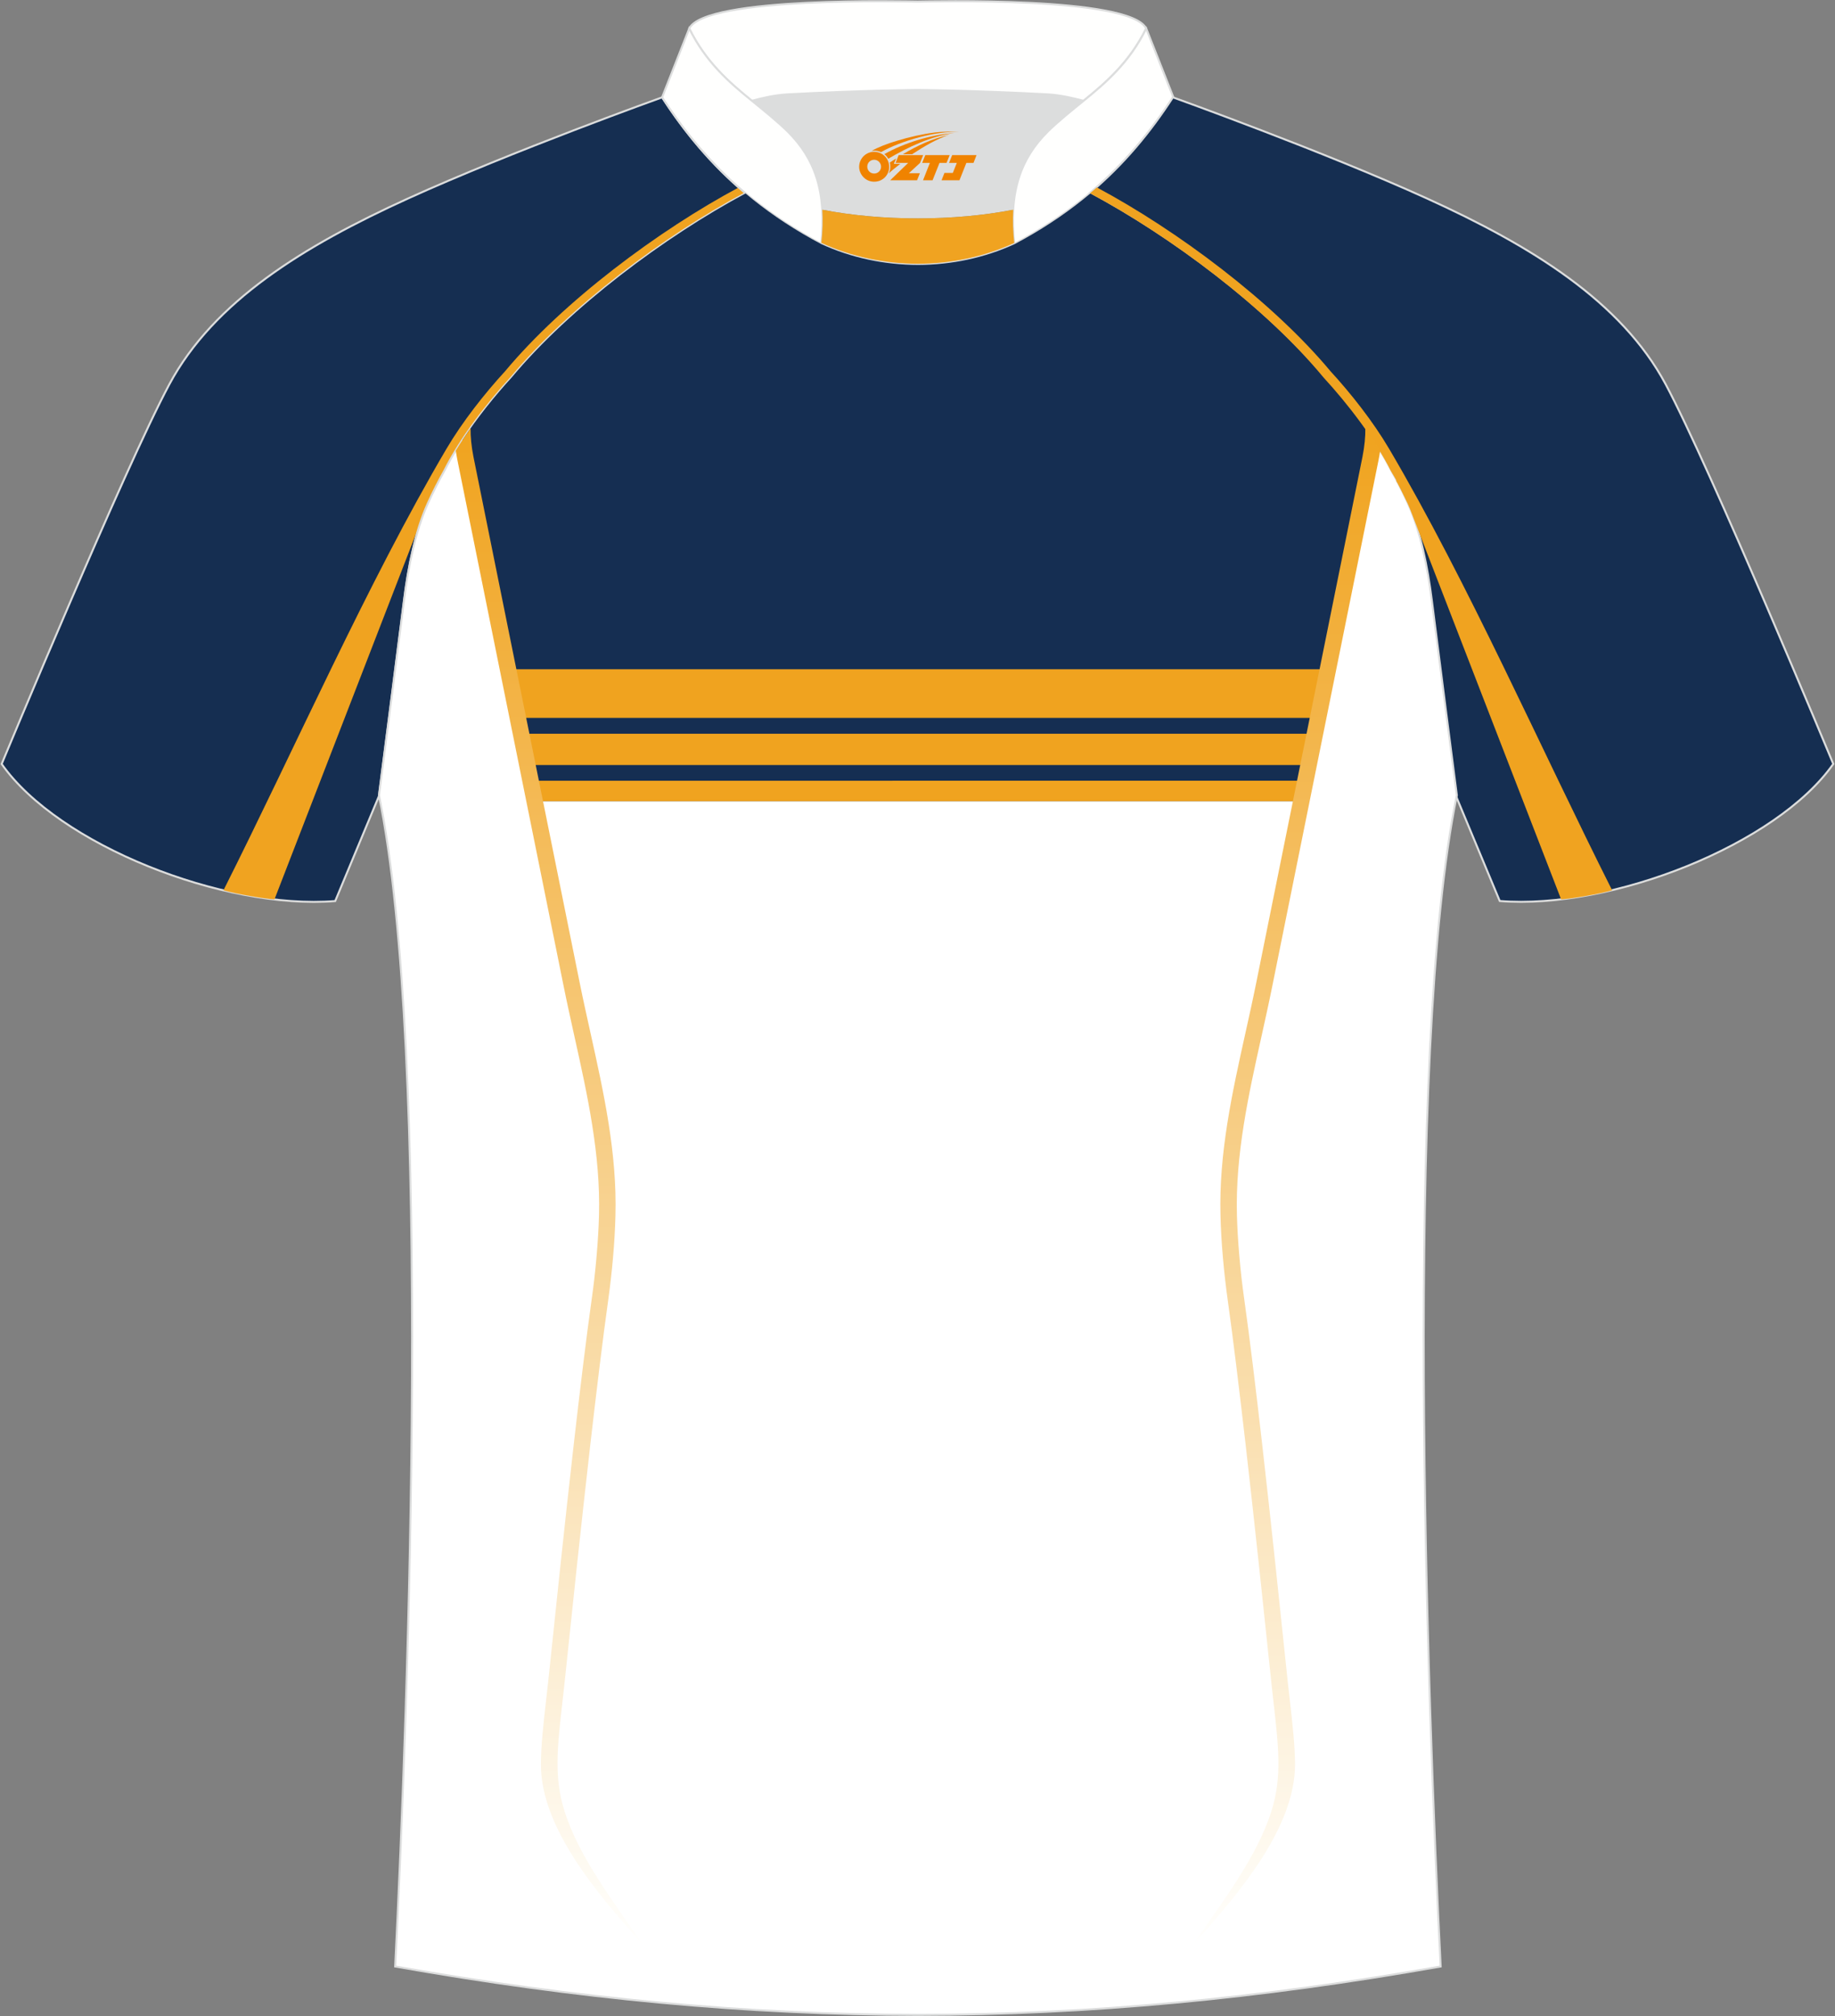<?xml version="1.0" encoding="utf-8"?>
<!-- Generator: Adobe Illustrator 24.0.0, SVG Export Plug-In . SVG Version: 6.00 Build 0)  -->
<svg xmlns="http://www.w3.org/2000/svg" xmlns:xlink="http://www.w3.org/1999/xlink" version="1.1" id="图层_1" x="0px" y="0px" width="375.2px" height="412px" viewBox="0 0 375.2 412" enable-background="new 0 0 375.2 412" xml:space="preserve">
<rect x="0" y="0" width="375.2" height="412" fill="#808080" stroke="none"/>
<g>
	<path fill="#152E51" stroke="#DCDDDD" stroke-width="0.406" stroke-miterlimit="22.926" d="M152.45,39.51   c-7.1-5.97-12.51-12.6-17.06-19.62c0,0-30.76,11.03-51.98,20.68c-21.24,9.66-39.69,20.97-48.81,38.01S0.34,156.12,0.34,156.12   c11.6,16.53,45.44,29.84,68.2,28.01l8.95-21.47c0,0,3.81-29.36,5.14-39.97c0.85-6.8,2.32-14.12,4.86-19.75   c1.01-2.26,2.16-4.5,3.41-6.74c3.28-6.54,8.8-13.72,13.76-19.1C116.59,62.78,136.01,48.29,152.45,39.51z"/>
	<path fill="#F0A320" d="M152.45,39.51c-0.47-0.4-0.92-0.78-1.38-1.19l-0.02-0.02c-16.42,8.78-35.86,23.27-47.79,37.58   c-4.13,4.49-8.68,10.25-11.97,15.83c-16.1,27.32-31.09,61.41-45.6,90.22c2.65,0.77,8.35,1.73,10.43,1.86l30.91-79.82   c0.15-0.37,0.3-0.71,0.47-1.07l0.05-0.1l0.05-0.11l0.05-0.1l0,0l0.05-0.11l0.05-0.1l0.05-0.1l0.05-0.1l0.05-0.1l0.05-0.11l0.05-0.1   l0.05-0.1l0,0l0.05-0.11l0.05-0.11l0.05-0.1l0.05-0.1l0.05-0.1l0,0l0.05-0.1l0.05-0.1l0.05-0.1l0.05-0.1l0.05-0.1l0,0l0.05-0.1   l0.05-0.1l0.05-0.1l0,0l0.05-0.1l0.05-0.1l0.05-0.1l0.05-0.11l0.05-0.1l0,0l0.05-0.1l0,0l0.05-0.1l0.05-0.1l0.05-0.1l0.05-0.1   l0.06-0.1l0.05-0.1l0.05-0.1l0.06-0.1l0,0l0.05-0.11l0.05-0.1l0.05-0.1l0.06-0.1l0.06-0.1l0.05-0.1l0,0l0.06-0.1l0.06-0.1l0.06-0.1   l0.06-0.1l0.06-0.1l0.06-0.1l0.06-0.1l0.06-0.1l0.06-0.1l0.06-0.1l0.06-0.1l0.06-0.1l0.06-0.1l0.06-0.1l0.06-0.1l0.06-0.1   l0.03-0.31l0.06-0.1l0.06-0.1l0.06-0.1c3.28-6.54,8.81-13.72,13.76-19.1C116.59,62.78,136.01,48.29,152.45,39.51z"/>
	<path fill="#DCDDDD" d="M168.14,42.86c12.06,2.36,26.97,2.36,39.04,0c0.42-6.85,2.86-11.78,7.01-15.93   c1.98-1.98,5.17-4.55,7.35-6.31c0.66-0.52,1.33-1.09,1.98-1.62c-0.29-0.07-2.98-0.89-3.28-0.96c-1.96-0.47-3.95-0.81-5.93-0.92   c-6.35-0.34-12.71-0.6-19.06-0.76c-2.53-0.07-5.07-0.15-7.6-0.15c-2.53,0-5.06,0.08-7.6,0.15c-6.36,0.17-12.71,0.43-19.07,0.76   c-1.82,0.1-3.64,0.41-5.43,0.8c-0.47,0.1-3.23,1.05-3.68,1.17c0.61,0.52,1.24,1.02,1.86,1.53c2.45,1.94,5.15,4.11,7.37,6.33   C165.27,31.08,167.72,36,168.14,42.86z"/>
	<path fill="#FFFFFE" stroke="#DCDDDD" stroke-width="0.406" stroke-miterlimit="22.926" d="M140.93,5.82   c3.27-6.62,44.71-5.5,46.71-5.5c2.01,0,43.45-1.13,46.71,5.5c-3.38,6.86-8.17,11.02-12.81,14.78c-2.01-0.53-4.72-1.17-7.35-1.32   c-15.4-0.82-26.56-0.9-26.56-0.9s-11.15,0.08-26.56,0.9c-2.63,0.14-5.35,0.78-7.35,1.32C149.1,16.84,144.3,12.68,140.93,5.82z"/>
	<path fill="#FFFFFE" stroke="#DCDDDD" stroke-width="0.406" stroke-miterlimit="22.926" d="M140.93,5.82l-5.55,14.07   c7.38,11.39,17.04,21.76,32.53,29.97c1.17-10.71-1.35-17.49-6.8-22.93c-1.98-1.98-5.17-4.55-7.34-6.31   C149.12,16.86,144.31,12.7,140.93,5.82z"/>
	<path fill="#FFFFFE" stroke="#DCDDDD" stroke-width="0.406" stroke-miterlimit="22.926" d="M234.37,5.82l5.55,14.07   c-7.38,11.39-17.04,21.76-32.53,29.97c-1.18-10.71,1.35-17.49,6.8-22.93c1.98-1.98,5.17-4.55,7.35-6.31   C226.18,16.86,230.99,12.7,234.37,5.82z"/>
	<path fill="#F0A321" d="M167.92,49.87c0.28-2.56,0.35-4.87,0.22-7.01c12.06,2.36,26.97,2.36,39.04,0   c-0.13,2.14-0.06,4.46,0.22,7.01C195.09,55.56,180.21,55.56,167.92,49.87z"/>
	<path fill="#152E51" stroke="#DCDDDD" stroke-width="0.406" stroke-miterlimit="22.926" d="M222.76,39.51   c7.1-5.97,12.51-12.6,17.06-19.62c0,0,30.76,11.03,51.98,20.68c21.23,9.66,39.69,20.96,48.8,38c9.12,17.04,34.25,77.54,34.25,77.54   c-11.6,16.53-45.44,29.84-68.2,28.01l-8.95-21.47c0,0-3.81-29.36-5.14-39.97c-0.85-6.8-2.32-14.12-4.86-19.75   c-1.01-2.26-2.16-4.5-3.41-6.74c-3.28-6.54-8.8-13.72-13.74-19.1C258.61,62.78,239.19,48.29,222.76,39.51z"/>
	<path fill="#FFFFFF" stroke="#DCDDDD" stroke-width="0.406" stroke-miterlimit="22.926" d="M292.76,122.67   c1.28,10.23,4.87,37.87,5.12,39.85c-10.9,52.77-6.01,185.61-3.31,239.33c-36.96,6.55-71.92,9.87-106.89,9.9   c-34.97-0.04-69.92-3.35-106.88-9.9c2.69-53.72,7.6-186.57-3.32-239.33c0.26-1.99,3.84-29.63,5.12-39.85   c0.85-6.8,2.32-14.12,4.86-19.76c1.01-2.25,2.16-4.5,3.41-6.74c3.28-6.54,8.81-13.72,13.76-19.1   c11.94-14.31,31.36-28.8,47.79-37.58c3.96,3.33,8.45,6.46,13.6,9.33l1.87,1.01c6.12,2.83,13.03,4.26,19.79,4.27   c6.77-0.01,13.66-1.44,19.79-4.27l1.86-1.01c5.15-2.87,9.65-6.01,13.6-9.33c16.42,8.78,35.86,23.27,47.79,37.58   c4.94,5.38,10.48,12.56,13.76,19.1c1.26,2.23,2.39,4.47,3.41,6.74C290.45,108.57,291.91,115.88,292.76,122.67z"/>
	<path fill="#152E52" d="M94.57,89.93c3.02-4.6,6.69-9.13,10.08-12.82c11.94-14.31,31.36-28.8,47.79-37.58   c3.96,3.33,8.45,6.46,13.6,9.33l1.87,1.01c6.12,2.83,13.03,4.26,19.79,4.27c6.77-0.01,13.66-1.44,19.79-4.27l1.86-1.01   c5.15-2.87,9.65-6.01,13.6-9.33c16.42,8.78,35.86,23.27,47.79,37.58c3.21,3.49,6.66,7.73,9.59,12.07l-13.65,74.58H108.95   L94.57,89.93z"/>
	<path fill="#F0A31F" d="M271.63,136.76l-1.82,9.94H105.62l-1.94-9.94H271.63L271.63,136.76L271.63,136.76z M269.2,149.94   l-1.17,6.39H107.51l-1.25-6.39H269.2L269.2,149.94L269.2,149.94z M267.45,159.54l-0.76,4.19H108.95l-0.81-4.19H267.45z"/>
	<path fill="#F0A320" d="M222.88,39.5c0.47-0.4,0.92-0.78,1.37-1.18l0.02-0.02c16.42,8.78,35.86,23.27,47.79,37.58   c4.13,4.49,8.68,10.24,11.97,15.83c16.11,27.32,31.09,61.41,45.6,90.22c-2.64,0.77-8.35,1.73-10.43,1.86l-30.91-79.82   c-0.15-0.37-0.3-0.71-0.47-1.07l-0.05-0.11l-0.05-0.1l-0.05-0.1l0,0l-0.05-0.1l-0.05-0.11l-0.05-0.1l-0.05-0.1l-0.05-0.1l-0.05-0.1   l-0.05-0.1l-0.05-0.11l0,0l-0.05-0.1l-0.05-0.1l-0.05-0.1l-0.05-0.1l-0.05-0.1l0,0l-0.05-0.1l-0.05-0.1l-0.05-0.11l-0.05-0.1   l-0.05-0.1l0,0l-0.05-0.1l-0.05-0.1l-0.05-0.1l0,0l-0.05-0.1l-0.05-0.1l-0.05-0.1l-0.05-0.1l-0.05-0.1l0,0l-0.05-0.1l0,0l-0.06-0.1   l-0.05-0.1l-0.05-0.1l-0.05-0.1l-0.05-0.1l-0.06-0.1l-0.05-0.1l-0.06-0.11l0,0l-0.05-0.1l-0.05-0.11l-0.06-0.1l-0.06-0.1l-0.06-0.1   l-0.06-0.1l0,0l-0.05-0.1l-0.05-0.27l-0.06-0.1l-0.06-0.1l-0.05-0.1l-0.06-0.1l-0.06-0.09l-0.05-0.1l-0.06-0.1l-0.06-0.1l-0.06-0.1   l-0.06-0.1l-0.06-0.1l-0.06-0.1l-0.06-0.1l-0.06-0.1l-0.06-0.1l-0.06-0.1l-0.06-0.1l-0.06-0.1c-3.28-6.54-8.81-13.72-13.76-19.1   C258.74,62.77,239.31,48.28,222.88,39.5z"/>
	
		<linearGradient id="SVGID_1_" gradientUnits="userSpaceOnUse" x1="112.16" y1="419.14" x2="112.16" y2="728.849" gradientTransform="matrix(1 0 0 1 0.08 -331.65)">
		<stop offset="0" style="stop-color:#F0A31E"/>
		<stop offset="1" style="stop-color:#FFFFFD"/>
	</linearGradient>
	<path fill="url(#SVGID_1_)" d="M93.19,92.09c0.93-1.54,1.96-3.07,3.03-4.6c-0.02,1.75,0.16,3.7,0.59,5.87l21.72,107.47   c0.68,3.38,1.44,6.78,2.19,10.17c2.73,12.31,5.47,24.64,5.12,37.42c-0.07,2.69-0.23,5.58-0.5,8.6c-0.24,2.76-0.57,5.75-1.02,8.96   c-1.04,7.38-2.32,17.97-3.62,29.23c-1.91,16.72-3.79,34.57-4.96,45.81c-0.25,2.48-0.49,4.52-0.7,6.43   c-1.11,9.8-1.78,15.66,0.35,22.54c2.95,9.54,10.34,18.97,15.89,27.19c-9-9.98-20.74-23.64-20.68-36.71   c0.02-3.83,0.5-8.05,1.1-13.38c0.23-2.04,0.49-4.23,0.7-6.4c1.19-11.42,3.08-29.46,4.95-45.84c1.28-11.21,2.57-21.81,3.63-29.32   c0.44-3.07,0.76-6.01,1-8.79c0.27-3.09,0.43-5.88,0.5-8.4c0.33-12.38-2.35-24.52-5.04-36.62c-0.75-3.4-1.51-6.8-2.2-10.24   L93.53,94.04C93.4,93.37,93.28,92.72,93.19,92.09z"/>
	
		<linearGradient id="SVGID_2_" gradientUnits="userSpaceOnUse" x1="430.353" y1="419.14" x2="430.353" y2="728.849" gradientTransform="matrix(-1 0 0 1 693.501 -331.65)">
		<stop offset="0" style="stop-color:#F0A31E"/>
		<stop offset="1" style="stop-color:#FFFFFD"/>
	</linearGradient>
	<path fill="url(#SVGID_2_)" d="M282.2,92.09c-0.93-1.54-1.96-3.07-3.03-4.6c0.02,1.75-0.16,3.7-0.59,5.87l-21.72,107.47   c-0.68,3.38-1.44,6.78-2.19,10.17c-2.73,12.31-5.47,24.64-5.12,37.42c0.07,2.69,0.23,5.58,0.5,8.6c0.24,2.76,0.57,5.75,1.02,8.96   c1.04,7.38,2.32,17.97,3.62,29.23c1.91,16.72,3.79,34.57,4.96,45.81c0.25,2.48,0.49,4.52,0.7,6.43c1.11,9.8,1.78,15.66-0.35,22.54   c-2.95,9.54-10.34,18.97-15.89,27.19c9-9.98,20.74-23.64,20.68-36.71c-0.02-3.83-0.5-8.05-1.1-13.38c-0.23-2.03-0.49-4.23-0.7-6.4   c-1.19-11.42-3.08-29.46-4.95-45.85c-1.28-11.21-2.57-21.81-3.63-29.32c-0.44-3.07-0.76-6.01-1-8.79c-0.27-3.09-0.43-5.88-0.5-8.4   c-0.33-12.38,2.35-24.52,5.04-36.62c0.75-3.4,1.51-6.8,2.2-10.24l21.72-107.46C282,93.37,282.11,92.72,282.2,92.09z"/>
	
</g>
<g id="图层_x0020_1">
	<path fill="#F08300" d="M175.85,35.1c0.416,1.136,1.472,1.984,2.752,2.032c0.144,0,0.304,0,0.448-0.016h0.016   c0.016,0,0.064,0,0.128-0.016c0.032,0,0.048-0.016,0.08-0.016c0.064-0.016,0.144-0.032,0.224-0.048c0.016,0,0.016,0,0.032,0   c0.192-0.048,0.4-0.112,0.576-0.208c0.192-0.096,0.4-0.224,0.608-0.384c0.672-0.56,1.104-1.408,1.104-2.352   c0-0.224-0.032-0.448-0.08-0.672l0,0C181.69,33.22,181.64,33.05,181.56,32.87C181.09,31.78,180.01,31.02,178.74,31.02C177.05,31.02,175.67,32.39,175.67,34.09C175.67,34.44,175.73,34.78,175.85,35.1L175.85,35.1L175.85,35.1z M180.15,34.12L180.15,34.12C180.12,34.9,179.46,35.5,178.68,35.46C177.89,35.43,177.3,34.78,177.33,33.99c0.032-0.784,0.688-1.376,1.472-1.344   C179.57,32.68,180.18,33.35,180.15,34.12L180.15,34.12z"/>
	<polygon fill="#F08300" points="194.18,31.7 ,193.54,33.29 ,192.1,33.29 ,190.68,36.84 ,188.73,36.84 ,190.13,33.29 ,188.55,33.29    ,189.19,31.7"/>
	<path fill="#F08300" d="M196.15,26.97c-1.008-0.096-3.024-0.144-5.056,0.112c-2.416,0.304-5.152,0.912-7.616,1.664   C181.43,29.35,179.56,30.07,178.21,30.84C178.41,30.81,178.6,30.79,178.79,30.79c0.48,0,0.944,0.112,1.36,0.288   C184.25,28.76,191.45,26.71,196.15,26.97L196.15,26.97L196.15,26.97z"/>
	<path fill="#F08300" d="M181.62,32.44c4-2.368,8.88-4.672,13.488-5.248c-4.608,0.288-10.224,2-14.288,4.304   C181.14,31.75,181.41,32.07,181.62,32.44C181.62,32.44,181.62,32.44,181.62,32.44z"/>
	<polygon fill="#F08300" points="199.67,31.7 ,199.05,33.29 ,197.59,33.29 ,196.18,36.84 ,195.72,36.84 ,194.21,36.84 ,192.52,36.84    ,193.11,35.34 ,194.82,35.34 ,195.64,33.29 ,194.05,33.29 ,194.69,31.7"/>
	<polygon fill="#F08300" points="188.76,31.7 ,188.12,33.29 ,185.83,35.4 ,188.09,35.4 ,187.51,36.84 ,182.02,36.84 ,185.69,33.29    ,183.11,33.29 ,183.75,31.7"/>
	<path fill="#F08300" d="M194.04,27.56c-3.376,0.752-6.464,2.192-9.424,3.952h1.888C188.93,29.94,191.27,28.51,194.04,27.56z    M183.24,32.38C182.61,32.76,182.55,32.81,181.94,33.22c0.064,0.256,0.112,0.544,0.112,0.816c0,0.496-0.112,0.976-0.32,1.392   c0.176-0.16,0.32-0.304,0.432-0.4c0.272-0.24,0.768-0.64,1.6-1.296l0.32-0.256H182.76l0,0L183.24,32.38L183.24,32.38L183.24,32.38z"/>
</g>
</svg>